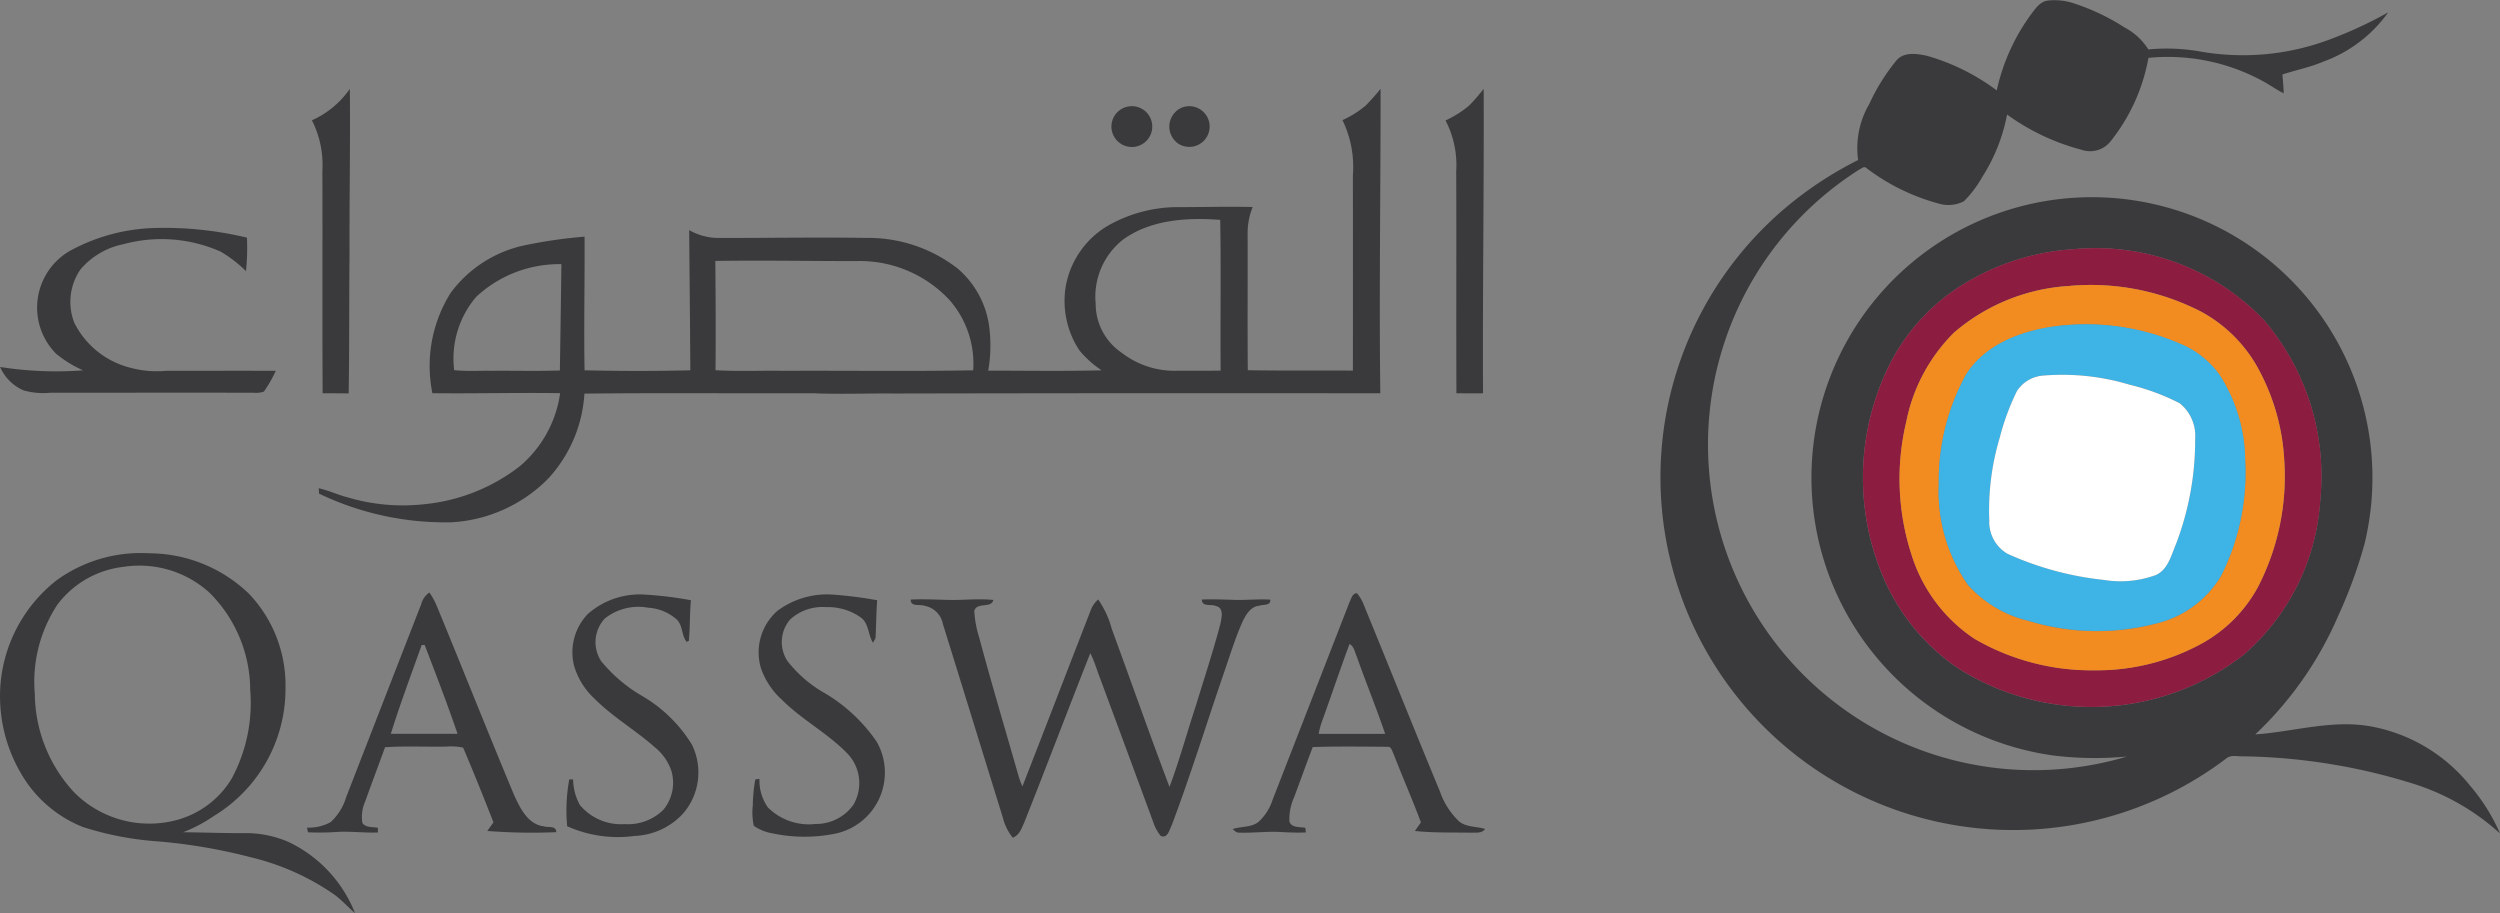 <svg id="qasswa-logo" xmlns="http://www.w3.org/2000/svg" width="163.391" height="59.673" viewBox="0 0 163.391 59.673">
  <rect x="0" y="0" width="163.391" height="59.673" fill="#808080" stroke="none"/>
  <g id="_3a3a3cff" data-name="#3a3a3cff" transform="translate(0 0)">
    <path id="Path_88762" data-name="Path 88762" d="M800.021,1.1c.272-.359.562-.784,1.045-.856a4.028,4.028,0,0,1,1.823.214A14.148,14.148,0,0,1,806.1,2a4.025,4.025,0,0,1,1.553,1.436,12.709,12.709,0,0,1,3.237.108,16.165,16.165,0,0,0,8.812-.833,27.01,27.01,0,0,0,3.631-1.7,8.948,8.948,0,0,1-4.227,3.216c-.867.373-1.8.552-2.689.847.034.409.074.819.084,1.23-.4-.2-.768-.45-1.148-.676a12.954,12.954,0,0,0-7.691-1.641,12.188,12.188,0,0,1-2.5,5.484,1.7,1.7,0,0,1-1.863.525,14.6,14.6,0,0,1-4.878-2.305,11.512,11.512,0,0,1-1.615,4.07,7.184,7.184,0,0,1-1.209,1.6,2.221,2.221,0,0,1-1.7.133,13.664,13.664,0,0,1-4.679-2.314c-.144-.133-.315.043-.445.1a21.281,21.281,0,0,0,17.481,38.369,22.165,22.165,0,0,1-4.837-.071A18.332,18.332,0,1,1,821.781,35.76a30.9,30.9,0,0,1-1.721,4.7,23.3,23.3,0,0,1-5.416,7.743c2.54-.174,5.074-1,7.628-.508a10.8,10.8,0,0,1,6.406,3.853,12.406,12.406,0,0,1,1.959,3.126,15.248,15.248,0,0,0-5.425-3.171,39.089,39.089,0,0,0-11.4-1.868c-.367.01-.791-.115-1.091.161a23.057,23.057,0,0,1-28.671-36.1,24.23,24.23,0,0,1,4.637-3.033A5.708,5.708,0,0,1,789.417,7a13.1,13.1,0,0,1,1.77-2.84c.49-.583,1.346-.452,2-.308a14.03,14.03,0,0,1,4.56,2.262A13.162,13.162,0,0,1,800.021,1.1m2.78,15.391a15.643,15.643,0,0,0-7.4,2.393,13.067,13.067,0,0,0-4.466,4.774,16.573,16.573,0,0,0-.684,14.09,13.688,13.688,0,0,0,4.938,6.112,16.24,16.24,0,0,0,18.706-.871,14.594,14.594,0,0,0,5-10.173,15.7,15.7,0,0,0-3.657-11.659A15.223,15.223,0,0,0,802.8,16.488Z" transform="translate(-667.247 -0.205)" fill="#3a3a3c"/>
    <path id="Path_88763" data-name="Path 88763" d="M146.07,43.726a5.971,5.971,0,0,0,2.479-2.056c.038,3.609-.034,7.22-.02,10.83-.031,3.025-.006,6.05-.057,9.075-.567-.006-1.134-.011-1.7-.01-.029-4.843,0-9.686-.017-14.529A6.442,6.442,0,0,0,146.07,43.726Z" transform="translate(-125.685 -35.863)" fill="#3a3a3c"/>
    <path id="Path_88764" data-name="Path 88764" d="M217.666,42.773a14.114,14.114,0,0,0,1-1.123c.006,6.634-.1,13.268-.017,19.9q-15.873-.019-31.745.015c-1.774-.018-3.549.059-5.322-.018-4.983.017-9.967-.031-14.949.024a8.99,8.99,0,0,1-2.354,5.54,9.623,9.623,0,0,1-6.36,2.871,19.093,19.093,0,0,1-8.631-1.874c0-.088-.014-.265-.02-.353.641.139,1.235.427,1.87.591a12.665,12.665,0,0,0,4.99.457,12.085,12.085,0,0,0,6.26-2.469,7.633,7.633,0,0,0,2.658-4.791c-2.783-.045-5.566.034-8.35,0a8.974,8.974,0,0,1,1.2-6.563,8.083,8.083,0,0,1,4.882-3.113,32.287,32.287,0,0,1,3.864-.555c.018,2.912-.052,5.825,0,8.736,2.3.052,4.61.056,6.914,0q-.032-4.582-.078-9.163a3.85,3.85,0,0,0,1.8.51c3.27.011,6.542-.05,9.812,0a9.509,9.509,0,0,1,5.941,2.006,6.046,6.046,0,0,1,2.025,3.58,9.57,9.57,0,0,1-.032,3.089c2.47,0,4.944.043,7.413-.021a6.622,6.622,0,0,1-1.451-1.3,5.863,5.863,0,0,1-.9-4.165,5.78,5.78,0,0,1,2.678-3.938,9.217,9.217,0,0,1,4.773-1.263c1.591,0,3.182-.045,4.771-.007a4.542,4.542,0,0,0-.331,1.706c.011,2.987-.013,5.973.011,8.96,2.29.038,4.58.013,6.869.025q.006-6.384,0-12.77a6.993,6.993,0,0,0-.681-3.6,6.472,6.472,0,0,0,1.489-.929m-15.873,8.771a4.755,4.755,0,0,0-1.745,4.161,3.856,3.856,0,0,0,1.714,3.21,5.625,5.625,0,0,0,3.49,1.169c.987-.011,1.975.01,2.962-.013-.024-3.283.029-6.567-.027-9.85-2.182-.164-4.574-.022-6.395,1.322M175.188,52.9c.022,2.381.035,4.762.013,7.141,1.472.091,2.949.015,4.423.041,4.14-.022,8.281.043,12.418-.034a6.312,6.312,0,0,0-1.535-4.578,8,8,0,0,0-6.119-2.56c-3.067,0-6.134-.056-9.2-.01m-15.629,2.349a6.209,6.209,0,0,0-1.438,4.788c.816.088,1.637.028,2.456.043,1.483-.013,2.968.028,4.451-.02q.055-3.475.1-6.949A7.956,7.956,0,0,0,159.558,55.249Z" transform="translate(-128.437 -35.846)" fill="#3a3a3c"/>
    <path id="Path_88765" data-name="Path 88765" d="M676.673,42.7a13.11,13.11,0,0,0,.928-1.076c.025,6.634-.074,13.268-.043,19.9-.581.008-1.161,0-1.739,0-.02-4.84.007-9.68-.013-14.52a6.305,6.305,0,0,0-.7-3.314A6.613,6.613,0,0,0,676.673,42.7Z" transform="translate(-580.633 -35.82)" fill="#3a3a3c"/>
    <path id="Path_88766" data-name="Path 88766" d="M520.035,49.824a1.334,1.334,0,1,1-.832.962A1.329,1.329,0,0,1,520.035,49.824Z" transform="translate(-446.532 -42.799)" fill="#3a3a3c"/>
    <path id="Path_88767" data-name="Path 88767" d="M546.948,49.849a1.33,1.33,0,1,1-.128,2.343A1.354,1.354,0,0,1,546.948,49.849Z" transform="translate(-469.781 -42.784)" fill="#3a3a3c"/>
    <path id="Path_88768" data-name="Path 88768" d="M5.141,107.918a12.208,12.208,0,0,1,5.3-1.482,23.053,23.053,0,0,1,6.26.623,14.614,14.614,0,0,1-.063,2.188,8.27,8.27,0,0,0-1.665-1.279,9.539,9.539,0,0,0-6.357-.479,4.943,4.943,0,0,0-2.8,1.655,3.737,3.737,0,0,0-.395,3.484,5.616,5.616,0,0,0,3.64,2.927,6.61,6.61,0,0,0,2.353.207c2.391,0,4.781-.007,7.173,0a8.677,8.677,0,0,1-.777,1.357,1.538,1.538,0,0,1-.651.077c-4.435-.011-8.872,0-13.307,0a4.831,4.831,0,0,1-1.738-.15A2.954,2.954,0,0,1,.57,115.511a23.638,23.638,0,0,0,5.423.22,7.592,7.592,0,0,1-1.762-1.083,4.282,4.282,0,0,1,.91-6.731Z" transform="translate(-0.562 -91.527)" fill="#3a3a3c"/>
    <path id="Path_88769" data-name="Path 88769" d="M4.142,260.162a9.378,9.378,0,0,1,6.115-1.816,9.441,9.441,0,0,1,6.531,2.646,8.665,8.665,0,0,1,2.385,6.117,9.715,9.715,0,0,1-4.714,8.425,9.563,9.563,0,0,1-1.98,1.045c1.311.007,2.62.063,3.931.056a7.1,7.1,0,0,1,2.938.566,8.679,8.679,0,0,1,4.367,4.658c-.466-.392-.868-.858-1.365-1.216a16.145,16.145,0,0,0-5.428-2.426,36.03,36.03,0,0,0-6.092-1.043,20.562,20.562,0,0,1-4.913-.944A8.149,8.149,0,0,1,2.3,273.381a9.984,9.984,0,0,1-1.76-6.4,9.648,9.648,0,0,1,3.606-6.818m4.486-.936a6.3,6.3,0,0,0-4.361,2.466,9.151,9.151,0,0,0-1.482,5.833,9.577,9.577,0,0,0,2.569,6.441,6.923,6.923,0,0,0,6.682,1.818,6.017,6.017,0,0,0,3.613-2.709,10.412,10.412,0,0,0,1.213-5.818,9,9,0,0,0-2.665-6.341A6.806,6.806,0,0,0,8.628,259.226Z" transform="translate(-0.514 -222.185)" fill="#3a3a3c"/>
    <path id="Path_88770" data-name="Path 88770" d="M151.227,277.459a1.349,1.349,0,0,1,.535-.759,4.582,4.582,0,0,1,.466.843c1.709,4.134,3.353,8.294,5.08,12.42.389.84.885,1.881,1.916,2.017.3.1.826-.066.829.385a38.38,38.38,0,0,1-4.505-.078c.134-.188.266-.377.4-.563q-.952-2.454-1.979-4.881a3.576,3.576,0,0,0-1.074-.073c-1.343.032-2.69-.05-4.032.045-.424,1.176-.871,2.346-1.291,3.525a2.5,2.5,0,0,0-.189,1.424c.224.319.674.248,1.013.315,0,.076,0,.23,0,.307-.884.032-1.766-.087-2.65-.038a16.552,16.552,0,0,1-1.919.025c-.017-.076-.049-.23-.066-.307a2.936,2.936,0,0,0,1.549-.36,3.631,3.631,0,0,0,1.017-1.643q2.447-6.3,4.9-12.6m.031,2.671c-.686,1.927-1.408,3.849-2.015,5.8,1.452,0,2.906,0,4.358,0-.665-1.949-1.406-3.875-2.147-5.8Z" transform="translate(-123.698 -237.977)" fill="#3a3a3c"/>
    <path id="Path_88771" data-name="Path 88771" d="M583.359,277.684c.126-.221.183-.605.5-.6a2.693,2.693,0,0,1,.468.818c1.658,4.042,3.279,8.1,4.951,12.132A4.943,4.943,0,0,0,590.536,292c.48.384,1.133.314,1.693.489-.207.305-.6.23-.91.244-1.225-.02-2.455.013-3.676-.111.129-.189.262-.375.395-.562-.557-1.5-1.206-2.965-1.781-4.458-.1-.181-.137-.51-.409-.483-1.626-.011-3.255-.036-4.881.017-.42,1.092-.811,2.2-1.223,3.293a3.445,3.445,0,0,0-.3,1.587c.153.415.689.324,1.039.4.008.074.027.221.035.3-.559.025-1.115,0-1.671-.029-.886-.05-1.771.073-2.657.042-.2.027-.326-.12-.458-.233.552-.188,1.2-.09,1.682-.462a3.347,3.347,0,0,0,.927-1.444q2.51-6.451,5.019-12.9m.01,2.714c-.608,1.63-1.157,3.283-1.749,4.919a5.094,5.094,0,0,0-.265.951q2.172,0,4.346,0c-.583-1.707-1.266-3.379-1.868-5.08C583.713,280.908,583.661,280.556,583.368,280.4Z" transform="translate(-495.171 -238.311)" fill="#3a3a3c"/>
    <path id="Path_88772" data-name="Path 88772" d="M266.267,278.975a5.127,5.127,0,0,1,3.811-1.269,23.863,23.863,0,0,1,2.934.364c-.08.882-.055,1.77-.134,2.653l-.146.066c-.332-.408-.246-1.039-.62-1.437a3.093,3.093,0,0,0-1.893-.793,3.524,3.524,0,0,0-2.828.7,2.259,2.259,0,0,0-.233,2.807,9.839,9.839,0,0,0,2.648,2.249,9.285,9.285,0,0,1,3.266,3.183,4.105,4.105,0,0,1-.6,4.543,4.558,4.558,0,0,1-3.158,1.434,8.1,8.1,0,0,1-4.389-.634,11.23,11.23,0,0,1,.136-3.064l.252.006a3.553,3.553,0,0,0,.443,1.671,3.506,3.506,0,0,0,2.923,1.247,3.3,3.3,0,0,0,2.531-.934,2.771,2.771,0,0,0,.532-2.525,3.36,3.36,0,0,0-1.092-1.567c-1.267-1.123-2.756-1.979-3.952-3.185a4.713,4.713,0,0,1-1.329-2.165A3.612,3.612,0,0,1,266.267,278.975Z" transform="translate(-227.856 -238.84)" fill="#3a3a3c"/>
    <path id="Path_88773" data-name="Path 88773" d="M353.326,278.758a5.437,5.437,0,0,1,3.734-1.052,26.37,26.37,0,0,1,2.787.36c-.063.825-.062,1.654-.108,2.479-.042.076-.125.225-.165.3-.321-.513-.265-1.225-.762-1.629a3.713,3.713,0,0,0-2.308-.7,3.125,3.125,0,0,0-2.343.805,2.258,2.258,0,0,0-.162,2.739,8.2,8.2,0,0,0,2.234,1.968,10.731,10.731,0,0,1,3.581,3.281A4.076,4.076,0,0,1,357,293.341a10.071,10.071,0,0,1-4.021-.045,2.982,2.982,0,0,1-1.195-.487,4.089,4.089,0,0,1-.066-1.339,10.532,10.532,0,0,1,.164-1.693l.273-.041a3.05,3.05,0,0,0,.553,1.874,3.792,3.792,0,0,0,3.1,1.078,3,3,0,0,0,2.486-1.256,2.8,2.8,0,0,0-.381-3.337c-1.3-1.344-2.99-2.218-4.307-3.539a4.981,4.981,0,0,1-1.347-2.022A3.615,3.615,0,0,1,353.326,278.758Z" transform="translate(-302.518 -238.836)" fill="#3a3a3c"/>
    <path id="Path_88774" data-name="Path 88774" d="M425.519,279.893c.863-.042,1.727.011,2.591.027.936.013,1.872-.1,2.808,0-.127.571-1.071.113-1.246.713a6.963,6.963,0,0,0,.318,1.727c.8,3,1.693,5.973,2.545,8.958a5.119,5.119,0,0,0,.283.787c1.492-3.814,2.958-7.637,4.442-11.453a1.74,1.74,0,0,1,.51-.763,6.1,6.1,0,0,1,.887,1.919c1.263,3.442,2.476,6.9,3.774,10.331.651-1.738,1.139-3.535,1.721-5.3.546-1.794,1.139-3.574,1.613-5.388.073-.381.232-1.006-.289-1.13-.318-.153-.937.077-.926-.429.682-.028,1.364,0,2.048.021.807.031,1.613-.064,2.421-.014.035.419-.468.3-.732.4-.56.053-.864.592-1.084,1.045-.493,1.1-.837,2.262-1.235,3.4-1.13,3.3-2.164,6.636-3.391,9.9-.15.291-.273.9-.723.693a2.862,2.862,0,0,1-.506-.955q-1.714-4.655-3.437-9.3c-.22-.562-.382-1.146-.655-1.685-1.452,3.667-2.842,7.357-4.3,11.021-.174.4-.323.872-.769,1.041a3.427,3.427,0,0,1-.653-1.335c-1.308-4.207-2.6-8.421-3.912-12.627a1.486,1.486,0,0,0-1.176-1.19C426.124,280.176,425.5,280.4,425.519,279.893Z" transform="translate(-365.997 -240.709)" fill="#3a3a3c"/>
  </g>
  <g id="_8c1c40ff" data-name="#8c1c40ff" transform="translate(121.754 16.241)">
    <path id="Path_88775" data-name="Path 88775" d="M883.679,116.211a15.223,15.223,0,0,1,12.441,4.666,15.7,15.7,0,0,1,3.657,11.659,14.594,14.594,0,0,1-5,10.173,16.24,16.24,0,0,1-18.706.871,13.687,13.687,0,0,1-4.938-6.112,16.573,16.573,0,0,1,.683-14.09,13.068,13.068,0,0,1,4.466-4.774,15.643,15.643,0,0,1,7.4-2.393m-.272,2.4a12.7,12.7,0,0,0-7.571,3.047,11.3,11.3,0,0,0-3.126,5.84,16.056,16.056,0,0,0,.36,8.725,10.256,10.256,0,0,0,4.081,5.438,15.177,15.177,0,0,0,7.871,2.071,14.282,14.282,0,0,0,7.138-1.825,9.278,9.278,0,0,0,3.531-3.608,15.754,15.754,0,0,0,1.725-8.277,14.044,14.044,0,0,0-1.83-6.235,9.3,9.3,0,0,0-3.647-3.514A15.757,15.757,0,0,0,883.407,118.611Z" transform="translate(-869.88 -116.168)" fill="#8c1c40"/>
  </g>
  <g id="_f28b20ff" data-name="#f28b20ff" transform="translate(124.148 18.634)">
    <path id="Path_88776" data-name="Path 88776" d="M898.109,133.306a15.757,15.757,0,0,1,8.532,1.664,9.3,9.3,0,0,1,3.647,3.514,14.043,14.043,0,0,1,1.83,6.235A15.754,15.754,0,0,1,910.393,153a9.279,9.279,0,0,1-3.531,3.608,14.282,14.282,0,0,1-7.138,1.825,15.177,15.177,0,0,1-7.871-2.071,10.256,10.256,0,0,1-4.081-5.438,16.057,16.057,0,0,1-.36-8.725,11.3,11.3,0,0,1,3.126-5.84,12.7,12.7,0,0,1,7.571-3.047m-.989,2.647c-2.208.3-4.561,1.185-5.8,3.152a14.4,14.4,0,0,0-1.781,7.14,10.667,10.667,0,0,0,1.906,6.6,7.678,7.678,0,0,0,3.951,2.35,15.316,15.316,0,0,0,8.28.193,6.775,6.775,0,0,0,4.305-3.122,14.987,14.987,0,0,0,1.581-7.553,10.444,10.444,0,0,0-1.7-5.624,5.91,5.91,0,0,0-2.5-1.979A15.538,15.538,0,0,0,897.12,135.953Z" transform="translate(-886.976 -133.257)" fill="#f28b20"/>
  </g>
  <g id="_3db4e5ff" data-name="#3db4e5ff" transform="translate(126.712 21.203)">
    <path id="Path_88777" data-name="Path 88777" d="M912.861,151.725a15.538,15.538,0,0,1,8.243,1.154,5.911,5.911,0,0,1,2.5,1.979,10.445,10.445,0,0,1,1.7,5.624,14.987,14.987,0,0,1-1.581,7.553,6.775,6.775,0,0,1-4.305,3.122,15.316,15.316,0,0,1-8.28-.193,7.679,7.679,0,0,1-3.951-2.35,10.668,10.668,0,0,1-1.906-6.6,14.4,14.4,0,0,1,1.781-7.14c1.238-1.968,3.591-2.851,5.8-3.152m-.709,3.211a2.242,2.242,0,0,0-1.763,1.018,15.762,15.762,0,0,0-1.132,3.073,16.513,16.513,0,0,0-.676,5.374,2.408,2.408,0,0,0,1.189,2.188,20.369,20.369,0,0,0,6.276,1.706,6.747,6.747,0,0,0,3.42-.315c.8-.364,1.007-1.3,1.323-2.039a19.067,19.067,0,0,0,1.249-6.875,2.725,2.725,0,0,0-1.018-2.322,14.877,14.877,0,0,0-3.266-1.207A15.212,15.212,0,0,0,912.152,154.937Z" transform="translate(-905.28 -151.598)" fill="#3db4e5"/>
  </g>
  <g id="_ffffffff" data-name="#ffffffff" transform="translate(129.983 24.47)">
    <path id="Path_88778" data-name="Path 88778" d="M932.239,175a15.212,15.212,0,0,1,5.6.6,14.874,14.874,0,0,1,3.266,1.207,2.724,2.724,0,0,1,1.018,2.322A19.066,19.066,0,0,1,940.876,186c-.316.738-.522,1.675-1.323,2.039a6.747,6.747,0,0,1-3.42.315,20.37,20.37,0,0,1-6.276-1.706,2.407,2.407,0,0,1-1.189-2.188,16.51,16.51,0,0,1,.676-5.374,15.762,15.762,0,0,1,1.132-3.073A2.242,2.242,0,0,1,932.239,175Z" transform="translate(-928.638 -174.926)" fill="#fff"/>
  </g>
</svg>
